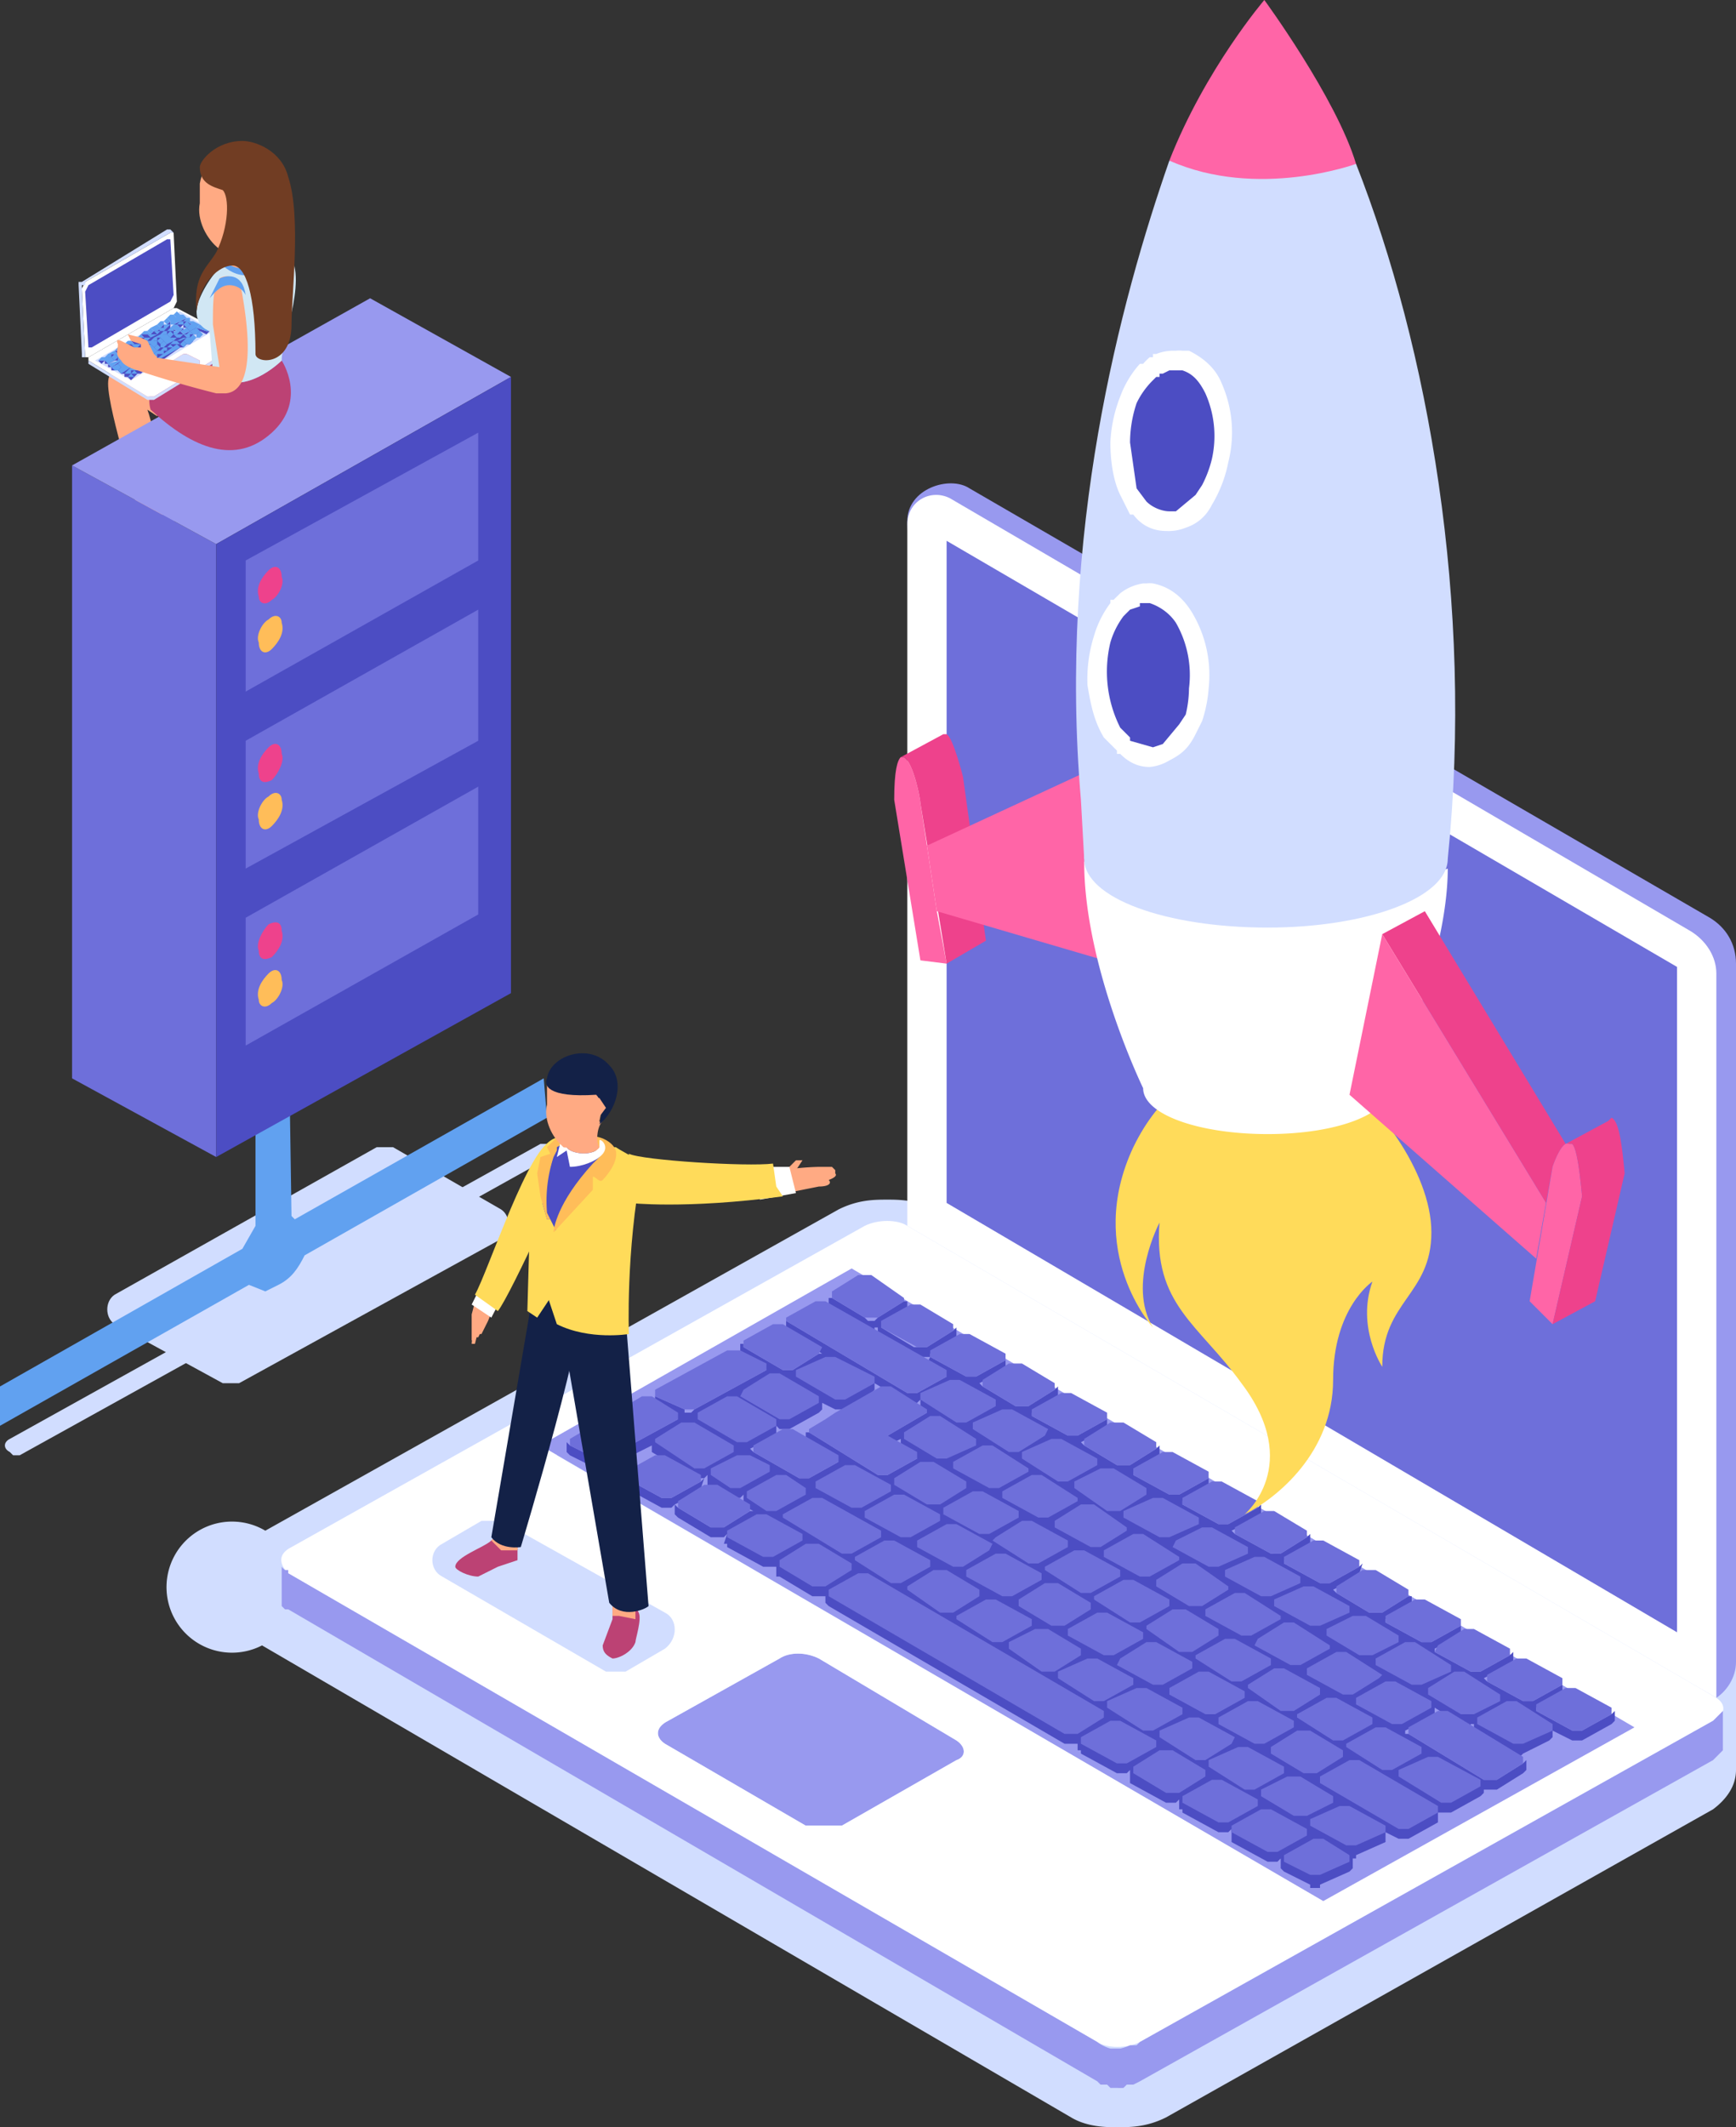 <svg xmlns="http://www.w3.org/2000/svg" id="Layer_1" x="0" y="0" viewBox="0 0 530 649" xml:space="preserve"><rect x="0" y="0" width="530" height="649" fill="#333333" stroke="none"/><style xmlns="http://www.w3.org/2000/svg">@keyframes bgMove{0%{transform:translate(0,-100px)}50%{transform:translate(0,0)}}@keyframes vectorBg{0%{transform:translate(-100px,0)}20%{transform:translate(0,5px)}}@keyframes lap_Vec{0%{transform:translate(150px,0)}20%{transform:translate(0,5px)}}@keyframes fireOpecity{0%,to{opacity:1}50%{opacity:.1}}@keyframes rocket_up{0%{transform:translate(0,0)}50%{transform:translate(0,15px)}}@keyframes Cloud-1{0%{transform:translate(0,0)}50%{transform:translate(10px,0)}}@keyframes Cloud-2{0%,to{opacity:1}50%{opacity:.1}}@keyframes Cloud-3{0%,to{opacity:1}50%{opacity:.1}}@keyframes light-Opecity{0%,to{opacity:1}50%{opacity:.2}}@keyframes light-2{0%,to{opacity:1}50%{opacity:.2}}@keyframes fastest-Line{0%{stroke-dashoffset:-100}50%{stroke-dashoffset:0}to{stroke-dashoffset:100}}.cloud_bg_1,.man_bg_1,.roc_bg_sec,.vec_lap_move{animation-name:bgMove;animation-duration:2.5s;animation-iteration-count:1;transform-origin:50% 50%}.cloud_bg_1,.roc_bg_sec,.vec_lap_move{animation-name:lap_Vec;animation-duration:8s}.cloud_bg_1,.roc_bg_sec{animation-name:rocket_up;animation-duration:3s;animation-iteration-count:infinite}.cloud_bg_1{animation-name:Cloud-1;animation-duration:5s}.cloud_bg_2,.cloud_bg_3{animation-name:Cloud-2;animation-duration:3s;animation-iteration-count:infinite}.cloud_bg_3{animation-name:Cloud-3;animation-duration:2.5s}.fastest_serve_line,.server_light_2,.server_light_bg{animation-name:light-2;animation-duration:2s;animation-iteration-count:infinite}.fastest_serve_line,.server_light_2{animation-duration:3s}.fastest_serve_line{animation-name:fastest-Line;animation-duration:5s;stroke:#4c4dc3;stroke-width:1.5px;stroke-dasharray:100;stroke-dashoffset:100;fill:none}</style><path fill="#D1DDFF" d="M153 369l-33-19h-5l-80 45c-3 2-3 7 0 9l33 18h5l80-44c3-2 3-7 0-9"/><path fill="#4C4DC3" d="M64 148l-8 6c-5 3-4-3-4-3l-8-1h-1c0 1 2 6 7 9h4l7-3-2 6 2 1 3-7c3-5 0-8 0-8"/><path fill="#FFAA83" d="M58 113l3 2 2-13c-3-2-16-6-16 3-1 9 9 38 9 41-1 3-4 5-6 6v2c3 2 7 0 9-1l5-5c-2-2-2-7-2-17-1-10-4-18-4-18"/><path fill="#4C4DC3" d="M51 160c-2 0-5 5-9 6-4 3-4-3-4-3l-7-1h-1c0 1 2 6 7 9l3 1 8-4-2 6 2 1 3-7c3-5 0-8 0-8"/><path fill="#FFAA83" d="M45 125l3 2 2-15c-3-1-17-4-17 5s10 38 9 41c0 3-3 5-5 6v2c2 2 7 1 8-1l6-5c-2-2-2-7-3-17 0-10-3-18-3-18"/><path fill="#61A1F0" d="M90 372l-1-1-1-66-10 5v64l-4 7-74 42v12l76-43 5 2 4-2c4-2 6-5 8-9l74-42-1-12-76 43z"/><path fill="#D1DDFF" d="M168 349h-3L3 439c-2 1-2 3 0 4l1 1h2l74-41h5l5-1c3-2 6-5 7-8l1-2 70-39v-4"/><path fill="#6E6FDA" d="M22 329l44 24V166l-44-24z"/><path fill="#9899EF" d="M22 142l44 24 90-51-43-24z"/><path fill="#4C4DC3" d="M66 353l90-50V115l-90 51z"/><path fill="#6E6FDA" d="M75 211l71-40v-39l-71 39z"/><path class="fastest_serve_line" fill="#4C4DC3" d="M92 196l9-5v-12l-9 6zM105 188l9-5v-11l-9 5zM117 181l10-5v-11l-10 5zM130 174l10-6v-11l-10 5zM92 179l9-5v-11l-9 5zM105 172l9-5v-11l-9 5zM117 165l10-6v-11l-10 5zM130 157l10-5v-11l-10 5z"/><path fill="#6E6FDA" d="M75 265l71-39v-40l-71 40zM75 319l71-40v-39l-71 40z"/><path class="server_light_bg" fill="#EE428C" d="M82 174c-2 2-4 5-3 8 0 2 2 3 4 1 2-1 4-5 3-7 0-3-2-4-4-2"/><path class="server_light_2" fill="#FFBD59" d="M82 189c-2 1-4 5-3 7 0 3 2 4 4 2s4-5 3-8c0-2-2-3-4-1"/><path class="fastest_serve_line" fill="#4C4DC3" d="M92 250l9-5v-11l-9 5zM105 243l9-6v-11l-9 5zM117 235l10-5v-11l-10 5zM130 228l10-6v-11l-10 5zM92 234l9-6v-11l-9 5zM105 226l9-5v-11l-9 5zM117 219l10-5v-12l-10 6zM130 211l10-5v-11l-10 5z"/><path class="server_light_bg" fill="#EE428C" d="M82 228c-2 2-4 5-3 8 0 3 2 3 4 2 2-2 4-6 3-8 0-3-2-4-4-2"/><path class="server_light_2" fill="#FFBD59" d="M82 243c-2 1-4 5-3 7 0 3 2 4 4 2s4-5 3-8c0-2-2-3-4-1"/><path class="fastest_serve_line" fill="#4C4DC3" d="M92 304l9-5v-11l-9 5zM105 297l9-5v-12l-9 6zM117 289l10-5v-11l-10 5zM130 282l10-5v-12l-10 6zM92 288l9-5v-12l-9 6zM105 280l9-5v-11l-9 5zM117 273l10-5v-12l-10 6zM130 265l10-5v-11l-10 5z"/><path class="server_light_bg" fill="#EE428C" d="M82 282c-2 2-4 6-3 8 0 3 2 3 4 2 2-2 4-5 3-8 0-3-2-3-4-2"/><path class="server_light_2" fill="#FFBD59" d="M82 297c-2 2-4 5-3 8 0 2 2 3 4 1 2-1 4-5 3-7 0-3-2-4-4-2"/><path fill="#BC4274" d="M86 110s-12 12-21 4l-1-13-11 9c-10 7-7 15-7 15 13 12 26 17 37 7s3-22 3-22z"/><path fill="#D1DDFF" d="M61 110l-4-2h-1l-5 3 4 3h1l5-3v-1"/><path fill="#FFF" d="M73 104L54 94h-1l-26 15v1l18 11h2l26-16v-1m-12 7l-5 3h-1l-4-3 5-3h1l4 2v1m-21 5l-10-6 24-14 10 5-24 15z"/><path fill="#D1DDFF" d="M73 105l-26 16h-2l-18-11v1l18 11h2l26-16v-1"/><path fill="#D1DDFF" d="M29 110l11 6 25-15-10-6z"/><path fill="#4C4DC3" d="M64 101h-1l-3-1 1-1-1 1-3-2h1v-1 1h-2l1-1-4 2h-1v-1h1l1-1 1-1-1 1-1-1 1 1-1 1h-1l-1-1 1 1-1 1-1-1 1 1h-1l-1 1-1-1 1 1-1 1h-1l-1-1 1 1-1 1-1-1 1 1h-2v0h-1l1 1h-1v0h-1v1h-1v0h-1l1 1h-3l1 1h-2l1 1h-3l1 1h-1-2l1 1h-2l1 1h-3l1 1 1-1v1h1l2-1h2l-3 2-1-1v1h1v1h2l1 1h1v1h1l1 1 1-1 1-1h1l1-1h1l1-1 1-1h1l7-5h1l1-1h1l1-1 1-1h1l1-1-1 1h-1v-1h-1 1v1l-1 1-1-1v-1 1h1v-1h1l1-1 2 1 1-1m-6 0l-2 1-1-1h1v-1l-2 2h-1v-1h1l-2-1v-1h2l1 1 1-1v1h1v1h1"/><path fill="#4C4DC3" d="M58 99v1h-1l1 1 2-1-2-1z"/><path fill="#4C4DC3" d="M57 99v-1 1h-1l1 1 1-1h-1M56 98l-2 1h2v-1M55 102v-1l-1 1h-1l1 1h1l1-1h-1M54 104h-1v1h-1 3l-1-1M52 105h-1v1h-1 3l-1-1M50 106h-1v1h2v-1h-1M49 107h-1l-1 1h3l-1-1M47 108h-1v1h2l-1-1M46 109h-2v1h2v-1M44 110h-1l-1 1h3l-1-1M42 111h-1v1h2l-1-1M41 112h-1l-1 1h3l-1-1M39 108h-1v1h2v-1h-1M41 107h-2v1h3v-1h-1M42 106h-1v1h2v-1h-1M44 105h-1v1h-1 3l-1-1M46 104h-1-1v1h3l-1-1M47 103h-1v1h2l-1-1M49 102h-1v1h-1 3l-1-1M51 101h-2v1h2v-1M52 100h-1v1h2l-1-1M53 102v-1l-1 1h-1l1 1 1-1M52 104v-1l-1 1h-1l1 1 2-1h-1"/><path fill="#4C4DC3" d="M50 105v-1l-1 1v1h1l1-1h-1M49 106v-1h-1l-1 1 1 1 1-1"/><path fill="#4C4DC3" d="M47 107v-1l-1 1h-1l1 1h1l1-1h-1"/><path fill="#4C4DC3" d="M45 108v-1l-1 1 1 1 1-1h-1"/><path fill="#4C4DC3" d="M44 109v-1l-2 1 1 1 1-1h1-1"/><path fill="#4C4DC3" d="M42 110v-1l-1 1h-1l1 1h1l1-1h-1"/><path fill="#4C4DC3" d="M41 108v1h-1v-1 2h1l1-1-1-1"/><path fill="#4C4DC3" d="M43 107l-1 1v-1 1h-1l1 1 2-1h-1v-1"/><path fill="#4C4DC3" d="M44 106v1h-1l1 1 1-1h-1v-1"/><path fill="#4C4DC3" d="M46 105l-1 1h-1l1 1h1l1-1h-1v-1"/><path fill="#4C4DC3" d="M48 104l-1 1h-1l1 1 1-1h1-1v-1"/><path fill="#4C4DC3" d="M49 103v1h-1l1 1 1-1h-1v-1"/><path fill="#4C4DC3" d="M51 102l-1 1h-1l1 1h1l1-1h-1v-1M40 109l-1 1-1-1v1l1 1 1-1v-1M40 111v-1l-1 1 1 1 1-1h-1M53 103v-1l-1 1 1 1 1-1h-1M52 99h-2v1h1l1-1M50 100h-2l1 1h1l1-1h-1"/><path fill="#4C4DC3" d="M48 101v-1 1h-1l1 1 1-1h-1"/><path fill="#4C4DC3" d="M47 102v-1l-1 1h-1l1 1 2-1h-1"/><path fill="#4C4DC3" d="M45 103v-1l-1 1v1h1l1-1h-1M43 104v-1 1h-1l1 1 1-1h-1"/><path fill="#4C4DC3" d="M42 105v-1l-1 1h-1l1 1h1l1-1h-1"/><path fill="#4C4DC3" d="M40 106v-1 1h-1l1 1 1-1h-1M39 107v-1l-1 1h-1l1 1 1-1"/><path fill="#4C4DC3" d="M37 108v-1l-1 1h-1l1 1h1l1-1h-1M34 110v-1l-1 1h-1l1 1 2-1h-1"/><path fill="#4C4DC3" d="M35 109v-1 1h-1l1 1 1-1h-1M38 109h-2v1h1l1-1M38 110l-1 1v-1 1h-1l1 1h1l1-1-1-1"/><path fill="#4C4DC3" d="M36 111l-2 1 1 1h1l1-1-1-1"/><path fill="#4C4DC3" d="M39 111l-1 1h-1l-1 1 1 1 3-2h-1v-1M39 113l-2 1h3l-1-1M40 114l-1 1h2l-1-1M42 113l-2 1h2v-1M43 112l-1 1h2l-1-1M45 111l-1 1h-1 3l-1-1M46 110l-1 1h1v0h1v-1h-1"/><path fill="#4C4DC3" d="M55 105l-2 1-1 1h-1l-1 1-1 1h-1l-1 1h-1 1l1 1v-1l7-4v-1M56 104l-1 1 1 1 1-1-1-1"/><path fill="#4C4DC3" d="M58 103h-1v1h-1l1 1h1l1-1-1-1"/><path fill="#4C4DC3" d="M57 102h-1v1h-1-1v1h1l2-1h-1v-1l1 1h1v-1h-1M58 101l-1 1h2v-1h-1"/><path fill="#4C4DC3" d="M60 100l-2 1 1 1h1l1-1-1-1"/><path fill="#61A1F0" d="M54 95l-1 1 1 1 1-1-1-1z"/><path fill="#61A1F0" d="M53 96h-1l-1 1 1 1h1l1-1-1-1z"/><path fill="#61A1F0" d="M51 97l-1 1 1 1 1-1-1-1z"/><path fill="#61A1F0" d="M50 98h-1l-1 1 1 1 1-1c1 0 1 0 0 0v-1z"/><path fill="#61A1F0" d="M48 99l-2 1 1 1h1l1-1-1-1z"/><path fill="#61A1F0" d="M46 100l-1 1 1 1 1-1-1-1z"/><path fill="#61A1F0" d="M45 101h-1l-1 1h1c0 1 0 1 0 0h2l-1-1z"/><path fill="#61A1F0" d="M43 102l-1 1h1c0 1 0 1 0 0h1l-1-1zM41 103l-1 1h1c0 1 0 1 0 0h1l-1-1z"/><path fill="#61A1F0" d="M40 104h-1l-1 1h3l-1-1zM38 105l-1 1h2l-1-1zM37 106h-1l-1 1h2c1 0 1 0 0 0v-1zM35 107l-2 1h3l-1-1zM33 108l-1 1h2v-1h-1zM32 109h-1l-1 1h3v-1h-1zM56 96h-1l-3 2v1h1l4-2-1-1zM51 99h-1v1h1l1-1c1 0 1 0 0 0h-1zM50 100h-2l1 1h1l1-1h-1zM48 101h-1l1 1 1-1h-1zM47 102h-2l1 1 2-1h-1z"/><path fill="#61A1F0" d="M45 103c0-1 0-1 0 0h-1c-1 0-1 0 0 0v1h1l1-1h-1z"/><path fill="#61A1F0" d="M43 104c0-1 0-1 0 0h-1l1 1 1-1h-1zM42 105h-2l1 1h1l1-1h-1z"/><path fill="#61A1F0" d="M40 106c0-1 0-1 0 0h-1l1 1 1-1h-1zM38 106l-1 1 1 1 1-1c1 0 1 0 0 0l-1-1z"/><path fill="#61A1F0" d="M37 107l-2 1 1 1h1l1-1-1-1z"/><path fill="#61A1F0" d="M35 108l-1 1 1 1 1-1-1-1z"/><path fill="#61A1F0" d="M34 109h-1l-1 1 1 1 2-1-1-1zM57 97l-1 1h2v-1h-1zM56 98h-1l-1 1h2v-1zM59 98h-2l3 2 1-1-2-1zM57 98l-1 1 1 1 1-1-1-1zM52 100l-1 1h2v-1h-1z"/><path fill="#61A1F0" d="M55 100l-1-1h-1l-1 1 2 1h-1c-1 0-1 0 0 0v1h1l2-2h-1zM50 101l-1 1h2v-1h-1zM49 102l-2 1h3v-1h-1zM47 103l-1 1h2v-1h-1zM46 104h-1l-1 1h3v-1h-1zM44 105l-1 1c-1 0-1 0 0 0h2v-1h-1zM42 106h-1v1h2v-1h-1zM41 107h-2v1h3v-1h-1zM39 108h-1v1h2v-1h-1zM37 109h-1v1h1l1-1c1 0 1 0 0 0h-1zM36 110l-3 1 1 1 3-2h-1z"/><path fill="#61A1F0" d="M52 101l-1 1 1 1 1-1-1-1z"/><path fill="#61A1F0" d="M51 102h-1l-1 1 1 1h1l1-1-1-1z"/><path fill="#61A1F0" d="M49 103l-1 1 1 1 1-1-1-1z"/><path fill="#61A1F0" d="M48 104h-1l-1 1 1 1 1-1c1 0 1 0 0 0v-1z"/><path fill="#61A1F0" d="M46 105l-2 1 1 1h1l1-1-1-1z"/><path fill="#61A1F0" d="M44 106l-1 1 1 1 1-1-1-1z"/><path fill="#61A1F0" d="M43 107h-1l-1 1 1 1 2-1-1-1z"/><path fill="#61A1F0" d="M41 108l-1 1c-1 0-1 0 0 0v1h1l1-1-1-1z"/><path fill="#61A1F0" d="M39 109l-1 1 1 1 1-1-1-1z"/><path fill="#61A1F0" d="M38 110h-1l-1 1 1 1h1l1-1-1-1z"/><path fill="#61A1F0" d="M36 111l-2 1 1 1h1l1-1-1-1zM59 99h-1l-1 1 1 1 2-1-1-1z"/><path fill="#61A1F0" d="M57 100l-2 1 1 1 2-1-1-1z"/><path fill="#61A1F0" d="M55 102c0-1 0-1 0 0h-2l1 1h1l1-1h-1z"/><path fill="#61A1F0" d="M53 103c0-1 0-1 0 0h-1l1 1 1-1h-1z"/><path fill="#61A1F0" d="M52 103h-1l-1 1 1 1 2-1-1-1z"/><path fill="#61A1F0" d="M50 104l-1 1c-1 0-1 0 0 0v1h1l1-1-1-1z"/><path fill="#61A1F0" d="M48 105l-1 1 1 1 1-1-1-1z"/><path fill="#61A1F0" d="M47 106h-1l-1 1 1 1h1l1-1-1-1z"/><path fill="#61A1F0" d="M45 107l-1 1 1 1 1-1-1-1z"/><path fill="#61A1F0" d="M44 108h-1l-1 1 1 1 1-1c1 0 1 0 0 0v-1z"/><path fill="#61A1F0" d="M42 109l-2 1 1 1h1l1-1-1-1z"/><path fill="#61A1F0" d="M40 110l-1 1 1 1 1-1-1-1z"/><path fill="#61A1F0" d="M39 111h-1l-2 2 1 1 3-2-1-1zM61 99l-1 1 3 1h1l-3-2zM60 100l-2 1 1 1h1l1-1-1-1z"/><path fill="#61A1F0" d="M58 101l-1 1h2l-1-1zM57 102h-1l1 1h1v-1h-1zM56 103l-2 1h1l2-1h-1zM54 104h-1l-1 1h3l-1-1zM52 105l-1 1c-1 0-1 0 0 0h2l-1-1zM50 106l-1 1h2v-1h-1zM49 107h-1l-1 1h3v-1h-1zM47 108l-1 1h2v-1h-1zM45 109l-1 1h2v-1h-1zM44 110l-2 1h3v-1h-1zM42 111l-1 1h2v-1h-1zM41 112h-1l-1 1h3v-1h-1zM39 113l-1 1c-1 0-1 0 0 0h2v-1h-1zM61 101l-1 1c-1 0-1 0 0 0v1h1l1-1-1-1z"/><path fill="#61A1F0" d="M59 102l-1 1 1 1 1-1-1-1z"/><path fill="#61A1F0" d="M58 103h-1l-1 1 1 1h1l1-1-1-1z"/><path fill="#61A1F0" d="M56 104l-1 1 1 1 1-1-1-1zM54 105l-7 5c-1 0-1 0 0 0h1l7-4-1-1zM46 110l-1 1h1c0 1 0 1 0 0h1l-1-1z"/><path fill="#61A1F0" d="M45 111h-1l-1 1h3l-1-1zM43 112l-1 1h2l-1-1zM41 113l-1 1h2l-1-1zM40 114l-1 1h2l-1-1z"/><path fill="#827C7B" d="M51 73l1 16 1 1-1-17z"/><path fill="#D2C8C6" d="M27 106h1l24-14-1-1z"/><path fill="#1E5D9D" d="M26 87h1l24-14-1-1z"/><path fill="#61A1F0" d="M39 79v0"/><path fill="#132146" d="M39 80zM39 79l-1-1v1l1 1v-1z"/><path fill="#FFF" d="M52 71L26 86l-1 2 1 21h1l26-15 1-2-1-21h-1m-13 9v-1 1"/><path fill="#4C4DC3" d="M51 73L27 87l-1 2 1 17h1l24-14 1-2-1-17h-1"/><path fill="#D1DDFF" d="M52 70h-1L25 86h-1v1l1 21v1h1l-1-21v-1h1v-1l26-15h1l-1-1"/><path fill="#D1E7F4" d="M81 74l-4 1-9 6c-3 2-8 10-8 14 0 5 4 6 4 6l1 13c9 8 21-4 21-4 0-7 9-27 1-34-2-2-4-2-6-2"/><path fill="#61A1F0" d="M77 75l-9 6s3 3 7 3 6-2 7-5c1-2 0-4-1-5l-4 1"/><path fill="#FFAA83" d="M67 85v1c-2 1-2 7-2 13l2 13-20-3-5 4a322 322 0 0 0 24 7h3c10-1 6-24 5-30-1-7-6-6-7-5"/><path fill="#61A1F0" d="M67 85l-3 6c1-1 3-4 6-4 2 0 4 1 5 3-1-7-6-6-8-5"/><path fill="#FFAA83" d="M79 70l-8 4s1 4-2 6c0 0 2 2 6 2s7-5 5-7l-1-5"/><path fill="#FFAA83" d="M72 48c-6 0-10 2-11 8v6c-1 5 2 11 6 14l2 1c2 0 14-7 14-12v-6c0-6-5-11-11-11"/><path fill="#713D23" d="M74 43c-8 0-13 6-13 8 0 5 4 6 7 7 2 2 2 11-2 19-3 5-7 7-6 18 1-9 7-14 11-14s7 9 7 27c0 3 11 4 11-9 0-9 3-33-1-45-2-8-10-11-14-11"/><path fill="#FFAA83" d="M45 104l-2-1-4-1 1 2 3 1v1h-2l-4-2s-2-1-1 1c0 2-1 3 1 5 1 2 5 3 5 3h2l4-4-1-1-2-4"/><path class="vec_lap_move" fill="#D1DDFF" d="M530 507L285 369c-5-3-11-3-14-3-4 0-9 0-15 3L81 467a20 20 0 1 0-1 35l247 144c5 3 11 3 14 3 4 0 9 0 15-3l167-94c4-3 7-7 7-12v-33z"/><path class="vec_lap_move" fill="#9899EF" d="M277 159l6 212 241 147c3-2 6-6 6-11V294c0-6-3-11-8-14L296 149c-6-4-19 0-19 10M292 531l-42-25c-4-2-9-2-12 0l-34 19c-4 2-4 5-1 7l43 25h11l35-20c3-1 3-4 0-6"/><path class="vec_lap_move" fill="#FFF" d="M524 518L277 374c-3-2-9-2-13 0L89 472c-4 2-4 5-1 8l247 143c3 2 9 2 13 0l175-98c4-2 4-5 1-7m-232 19l-35 20h-11l-43-25c-3-2-3-5 1-7l34-19c3-2 8-2 12 0l42 25c3 2 3 5 0 6m107 40L170 444l92-51 229 133-92 51z"/><path class="vec_lap_move" fill="#9899EF" d="M523 525l-175 98-1 1h-1-1a14 14 0 0 1-3 1h-1-1-1a12 12 0 0 1-4-2L88 480v-1h-1a5 5 0 0 1-1-1v-1 13l1 1h1l247 144 1 1h2l1 1h2a16 16 0 0 0 2 0l1-1h2l2-1 175-98 3-3v-12l-3 3"/><path class="vec_lap_move" fill="#9899EF" d="M165 441l239 139 95-53-239-140z"/><path class="vec_lap_move" fill="#4C4DC3" d="M492 523l-9 5h-3l-11-6v-1l7-4 1-1v-3 1l-9 5h-1-1-1l-11-6-1-1 8-4 1-1v-3l-1 1-9 5h-1-1-1l-11-6v-1l8-4v-4 1l-9 5h-1-1-1l-11-6v-1l7-4 1-1v-3 1h-1l-8 5h-1-1-1-1l-10-6-1-1 8-4v-1l1-3-1 1-9 5h-3l-11-6v-1l7-4 1-1v-3l-1 1-8 5h-1-1a3 3 0 0 1-1 0l-11-6-1-1 8-4 1-1v-3l-1 1-9 5h-2-1l-11-6v-1l7-4 1-1v-3 1l-9 5h-1-1-1l-11-6v-1l7-4 1-1v-3l-1 1-8 5h-2-1-1l-10-6-1-1 8-4v-4 1l-9 5h-1-2l-11-6v-1l7-4 1-1v-3l-1 1-8 5h-1-1-1-1l-10-6-1-1 8-4v-4 1l-9 5h-1-2l-11-6v-1l7-4 1-1v-3l-1 1-8 5h-1-1-1-1l-10-6 7-5h1v-3h-1l-8 5-1 1h-1-1l-1-1-10-6h-1v-1 4h1l10 6h1v1h2v-1h1v3h1l10 6h5l-1 2a2 2 0 0 1 1 0v1l5 3-9 5h-1-1-1l-37-22v-1 4l11 7h-1l-8 5h-1-1-1l-12-7v-1h-1v3l1 1 7 4-22 12-1 1h-1-1v-1l-9-4v-1 4l7 4-22 12-1 1h-1l-1-1-8-4-1-1v3l1 1 8 4v1h2v-1h1l14-7v2l13 8h3l1-1v3l7 4h3l1-1v4h1l2 1h-1l-8 5h-1-1-1-1l-10-6-1-1 8-4v-1l1-3-1 1-9 5h-3l-11-6v-1 4l11 6h3l1-1v3l1 1 10 6h4l1-1-1 3h1v1l11 6h4v3h1l10 6h4v2l1 1 72 42h4v-1 3h1v1l11 6h3l1-1v4l11 6h3l1-1v3h1v1l11 6h3l1-1v4l11 6h3l1-1v3l1 1 8 4v1h3v-1l9-4 1-1v-3h1v-1l9-4v-3l4 2h3l9-5v-3h4l9-5 1-1v-2 1h4l8-5 1-1v-3l-1 1-8 5h-1-1-1-1l-23-14h-1v-1l8-4 1-1v-2l8 5 1 1h2v-1h1v3h1l11 6a3 3 0 0 0 0 1h2l1-1 8-4 1-1v-2l6 3h3l9-5 1-1v-3l-1 1m-209-92l-12 7v3l4-2v3l5 3-9 5h-1a4 4 0 0 1-1 0h-1l-21-13h-1v3h1l9 6-9 5h-2-1l-14-8-1-1 8-4v-3l1 1h3l9-5 1-1v-2l4 2h3l8-5 1-1v-2l10 6h3l1-1v3l2 1"/><path class="vec_lap_move" fill="#4C4DC3" d="M226 429v-3l-13 7 12 7h3l9-5-11-6M243 423a2 2 0 0 1-1 0v-3 1h-1a2 2 0 0 1-1 0h-1-1l-4-3v3l-8 4v1l12 7h3l9-5v-1l-7-4M251 415l-1 1-7 4 12 7h3l9-5-16-9v2zM272 455v-3l-1 1h-3l-11-7v2l-1 1-8 4 1 1 11 6a3 3 0 0 0 1 0v1a4 4 0 0 0 2-1l9-5M280 475h-1v-3h-1-1-2l-6-3v2l-1 1-7 4 11 7h2a4 4 0 0 0 1 0l9-5-4-3M295 484v-1a1 1 0 0 1-1 0l1-2h-1-1-1-1-1l-5-3v2l-1 1-8 4h1l10 7h4l8-5 1-1-5-2M310 493a2 2 0 0 1 0-1v-2h-1-3l-6-3v2l-1 1-7 4 11 7h3l9-5v-1l-5-2M326 502a2 2 0 0 1-1-1v-2h-1a3 3 0 0 1-1 0h-1-1l-6-3v3l-8 4h1l10 7h4l8-5 1-1-5-2M341 511a2 2 0 0 1 0-1v-3l-1 1a3 3 0 0 1-1 0 2 2 0 0 1-1 0h-1l-6-3v2l-1 1-7 4 11 7a3 3 0 0 0 1 0h2l9-5v-1l-5-2zM357 520a1 1 0 0 1-1-1v-2h-1-3l-6-3v3l-8 4 11 7h2a4 4 0 0 0 1 0l9-5v-1l-4-2M372 529a2 2 0 0 1 0-1v-3l-1 1a4 4 0 0 1-1 0h-1-1l-6-3v2l-1 1-8 4h1l11 7h3l8-5 1-1-5-2M388 538l-1-1v-3l-1 1h-2-1l-6-3v2l-1 1-7 4 11 7h3l9-5v-1l-4-2M403 547a2 2 0 0 1 0-1v-3l-1 1a3 3 0 0 1-1 0h-1a3 3 0 0 1-1 0h-1l-5-3-1 2v1l-8 4h1l10 7h3l1-1 8-4 1-1-5-2M420 511h-1a1 1 0 0 1 0-1v-2l-1 1h-2l-1-1-8-5v2l-1 1-8 5h1l11 6 1 1 1-1h1l8-5h1l-2-1M405 502a2 2 0 0 1-1 0v-3h-1a3 3 0 0 1 0 1h-2-1v-1l-9-5v3l-8 5 11 6a3 3 0 0 0 1 0l1 1 1-1 9-5-1-1M389 493v-3h-1l-1 1a2 2 0 0 1-1 0h-1v-1l-9-5v2l-1 1-7 5 11 6 1 1h1l1-1 9-5-2-1M374 484a2 2 0 0 1-1 0v-3h-1a2 2 0 0 1 0 1h-2l-1-1-9-5v3l-8 5h1l10 6a3 3 0 0 0 1 1h2l1-1 8-5-1-1M358 475v-3h-1v1h-1-1-1v-1l-9-5v2l-1 1-7 5 11 6 1 1h1l1-1 9-5-2-1M343 466a2 2 0 0 1-1 0 1 1 0 0 1 0-1v-2l-1 1h-1a16 16 0 0 1-1 0 2 2 0 0 1-1-1l-8-5v3h-1l-8 5h1l11 6a3 3 0 0 0 0 1h2l1-1 8-5h1l-2-1M327 457v-3l-1 1a4 4 0 0 1-1 0h-2l-9-5v2h-1l-7 5 11 6 1 1h2v-1l9-5-1-1h-1M312 448a1 1 0 0 1-1-1l1-2-1 1a4 4 0 0 1-1 0h-1-1-1l-8-5v2h-1l-7 5 11 6a3 3 0 0 0 0 1h2l1-1 9-5-2-1M297 439h-1v-3l-1 1h-3l-9-6v2l-1 1-7 5h1l10 6 1 1h2v-1l9-4v-1l-1-1M291 451a1 1 0 0 1-1 0v-3h-1v1h-1a4 4 0 0 1-1 0l-1-1-5-3-1 2v1l-8 4 1 1 10 6h4l8-5-4-3zM303 473v-3l-1 1a3 3 0 0 1-1 0h-1-1l-11-7v2l-1 1-8 4 1 1 11 6h3l8-5h1M318 482v-3l-1 1h-1a3 3 0 0 1-1 0h-1l-11-7v2l-1 1-7 4v1l11 6a3 3 0 0 0 1 0h2l9-5M334 491v-3l-1 1a3 3 0 0 1-1 0h-1-1-1l-10-7-1 2v1l-8 4 1 1 10 6h4l8-5h1M349 497l-1 1a2 2 0 0 1-1 0h-1-1l-11-7v2l-1 1-7 4v1l11 6h3l9-5v-3z"/><path class="vec_lap_move" fill="#4C4DC3" d="M364 509v-3 1h-1a3 3 0 0 1-1 0h-1-1l-10-7h-1v3l-8 4v1l11 6a3 3 0 0 0 1 0h2l9-5M380 518v-3l-1 1a3 3 0 0 1-1 0 5 5 0 0 1-1 0h-1l-11-7v2l-1 1-8 4 1 1 11 6h3l9-5M395 527v-3l-1 1h-1-2l-11-7v2l-1 1-7 4v1l11 6h3l9-5M399 514h-1a2 2 0 0 1 0-1v-2h-2v1h-1v-1h-1l-6-3v3l-8 4h1l10 7h2a4 4 0 0 0 1 0h1l8-5-4-3M383 505v-3h-2v1h-1-1v-1l-6-3v2l-1 1-7 4 11 7a3 3 0 0 0 1 0h2l9-5-5-3zM368 496a2 2 0 0 1-1 0v-3h-1v1h-1-1v-1h-1l-5-3-1 2v1l-8 4h1l10 7a3 3 0 0 0 1 0h1a4 4 0 0 0 1 0h1l8-5h1l-5-3M352 487v-3h-1-1v1h-1l-1-1-6-3v2l-1 1-7 4 11 7a3 3 0 0 0 1 0h2l9-5-5-3M337 478v-1a1 1 0 0 1-1 0l1-2h-1-1v1h-1-1v-1h-1l-5-3v2l-1 1-8 4h1l11 7h3l9-5-5-3M322 469a2 2 0 0 1-1 0v-3h-1v1h-2-1v-1l-6-3v3l-8 4 11 7a3 3 0 0 0 1 0h1a4 4 0 0 0 1 0l9-5-4-3M306 460a1 1 0 0 1 0-1v-2h-1a3 3 0 0 1-1 1h-1a6 6 0 0 1-1 0v-1l-6-3v2l-1 1-7 4v1l11 6h3l9-5-5-3M414 523a2 2 0 0 1 0-1v-2h-1a3 3 0 0 1-2 1l-1-1-6-3v2l-1 1-7 4 11 7h3l9-5-5-3M411 536v-3l-1 1h-1-1-1l-11-7v2l-1 1-8 4 1 1 10 6h4l8-5h1M287 464v-3l-1 1h-1-1-1l-11-6v-1 2l-1 1-7 4v1l11 6h3l9-5M300 426h-1a1 1 0 0 1 0-1v-3l-1 1h-1-1-1l-6-3v2l-1 1-7 4 11 7a3 3 0 0 0 1 0h2l9-5-4-3M315 435a2 2 0 0 1 0-1h-1v-2a3 3 0 0 1-1 0h-2-1l-5-3v2l-1 1-8 4h1l11 7h3l8-5h1l-5-3M330 444a1 1 0 0 1 0-1v-2h-1a3 3 0 0 1-1 0h-1-1l-6-3v2l-1 1-7 4 11 7a3 3 0 0 0 1 0h2l9-5-5-3M346 453l-1-1v-2h-2-2l-5-3-1 2v1l-8 4h1l10 7h4l8-5 1-1-5-2M361 462v-3h-1-2a4 4 0 0 1-1 0l-6-3v2l-1 1-7 4 11 6v1h2l1-1 9-4v-1l-5-2M377 471l-1-1v-2h-1-2-1l-6-3v3l-8 4 11 6 1 1h2v-1l9-4v-1l-4-2M392 480a2 2 0 0 1 0-1 1 1 0 0 1-1 0l1-3-1 1h-2a3 3 0 0 1-1 0h-1l-5-3v2l-1 1-8 4h1l11 6v1h2l1-1 9-4v-1l-5-2M407 489a2 2 0 0 1 0-1v-3l-1 1a2 2 0 0 1-1 0h-2l-6-3v2l-1 1-7 4 11 6a3 3 0 0 0 1 1h2v-1l9-4v-1l-4-2h-1M423 498a2 2 0 0 1-1-1v-3l-1 1h-1-1-1l-5-3v2l-1 1-8 4h1l10 6a3 3 0 0 0 1 1h2l1-1 8-4 1-1-5-2M438 507a2 2 0 0 1 0-1v-3l-1 1h-1-1a7 7 0 0 1-1 0l-6-3v2l-1 1-7 4 11 6 1 1h1l1-1 9-4v-1l-5-2M469 525a2 2 0 0 1 0-1v-3l-1 1h-1-1a3 3 0 0 1-1 0l-6-3v2l-1 1-7 4 11 6v1h1a4 4 0 0 0 1 0l1-1 9-4v-1l-5-2M454 516a1 1 0 0 1-1-1v-3l-1 1h-3l-6-3v3l-8 4h1l10 6 1 1h2l1-1 8-4v-1l-4-2zM435 520v-3h-1a3 3 0 0 1-1 1h-1-1v-1l-9-5v2l-1 1-7 5 11 6a3 3 0 0 0 1 0l1 1v-1h1l9-5-2-1M430 532a2 2 0 0 1-1 0v-3h-2a3 3 0 0 1 0 1h-1v-1h-1l-6-3v2l-1 1-7 4 11 7a3 3 0 0 0 1 0h2l9-5-4-3M435 537l-1 1-8 4h1l13 8h3l9-5-17-10v2zM427 545h-1v-3l-1 1h-2-1l-11-7v2l-1 1-7 4v1l24 14h3l9-5v-1l-12-7M408 552l-1 1-7 4 11 6v1h2l1-1 9-4v-1l-15-8v2zM412 567h-1v-1l-11-6v2l-1 1-8 4 1 1 8 4 1 1h2v-1l9-4 1-1h-1M399 559v-2h-1a3 3 0 0 1 0 1h-1-1l-1-1-10-6h-1v2l-1 1-7 4v1l11 6a3 3 0 0 0 1 0h1a4 4 0 0 0 1 0l9-5v-1M384 550v-2l-1 1a3 3 0 0 1-1 0h-1-1l-11-7v2l-1 1-7 4v1l11 6h3l9-5v-1M369 541h-1l1-2-1 1a3 3 0 0 1-1 0h-1-1-1l-10-7h-1v3l-8 4 1 1 10 6h4l8-5h1v-1M353 533v-3l-1 1h-3l-11-7v2l-1 1-7 4v1l11 6a3 3 0 0 0 1 0h2l9-5M338 524v-3l-1 1a3 3 0 0 1-1 0 7 7 0 0 1-1 0h-1l-11-7a2 2 0 0 1-1 0v-3l-1 1h-1-1-1l-11-7v-3l-1 1a2 2 0 0 1-1 0 3 3 0 0 1-1 0h-1l-11-7a1 1 0 0 1-1 0v-1l1-2-1 1a2 2 0 0 1-1 0h-1a4 4 0 0 1-1 0h-1l-10-7h-1v-3l-1 1h-2-1l-11-7v2l-1 1-7 4v1l72 42a3 3 0 0 0 1 0h3l8-5h1M261 479v-3l-1 1h-1-1-1l-11-7-1 2v1l-8 4 1 1 10 6a3 3 0 0 0 1 0h3l8-5h1M239 466a2 2 0 0 1-1 0v-3l-1 1a3 3 0 0 0-1 0 15 15 0 0 1-1 0h-1l-4-3v2l-1 1-7 4v1l11 6a3 3 0 0 0 1 0h1a3 3 0 0 0 1 0l9-5-6-4z"/><path class="vec_lap_move" fill="#4C4DC3" d="M264 466a2 2 0 0 1 0-1v-2h-1a2 2 0 0 1-1 0l-1 1v-1h-1l-11-6-1-1v-3l-1 1h-3l-9-5v2l-1 1-7 4 1 1 6 4h3l9-5 1-1v3l-1 1-7 4 18 11h3l9-5-5-3zM230 446a2 2 0 0 1-1-1v-3l-1 1a2 2 0 0 1-1 0h-3v3l-8 4h1l6 4h3l9-5-5-3M213 436a1 1 0 0 1-1-1l1-2h-1a3 3 0 0 1-1 1h-1-1l-1-1v2l-1 1-8 4h1l12 8h3l9-5v-1l-11-6"/><path class="vec_lap_move" fill="#6E6FDA" d="M276 396l-10-7h-4l-8 5v2l10 6h4l8-5v-1M291 404l-10-6h-3l-9 5v2l11 6h3l8-5v-2M307 413l-11-6h-3l-9 5v2l11 6h3l9-5v-2M322 422l-10-6h-4l-8 5v2l10 6h4l8-5v-2M338 431l-11-6h-3l-9 5v2l11 6h3l9-5v-2M353 440l-10-6h-4l-8 5v2l10 6h4l8-5v-2M369 449l-11-6h-3l-9 5v2l11 6h3l9-5v-2M384 458l-11-6h-3l-9 5v2l11 6h3l9-5v-2M399 467l-10-6h-3l-9 5v2l11 6h3l8-5v-2M415 476l-11-6h-3l-9 5v2l11 6h3l9-5v-2M430 485l-10-6h-4l-8 5v2l10 6h4l8-5v-2M446 494l-11-6h-3l-9 5v2l11 6h3l9-5v-2M461 503l-11-6h-3l-8 5-1 2 11 6h3l9-5v-2M477 512l-11-6h-3l-9 5v2l11 6h3l9-5v-2M492 521l-11-6h-3l-9 5v2l11 6h3l9-5v-2M289 418l-37-21h-3l-9 5v1l37 22h3l9-5v-2M304 427l-11-6h-3l-9 4v2l11 7h3l9-5v-2M320 436l-11-6h-3l-9 4v2l11 7h3l8-5 1-2M335 445l-11-6h-3l-9 4v2l11 7h3l9-5v-2M350 454l-10-6h-4l-8 4v2l10 7h4l8-5v-2M366 463l-11-6h-3l-9 4v2l11 6h3l9-4v-2M381 472l-11-6h-3l-8 4-1 2 11 6h3l9-4v-2M397 481l-11-6h-3l-9 4v2l11 6h3l9-4v-2M412 490l-11-6h-3l-9 4v2l11 6h3l9-4v-2M427 499l-10-6h-4l-8 4v2l10 6h4l8-4v-2M443 508l-11-7h-3l-9 5v2l11 6h3l9-4v-2M458 517l-11-7h-3l-8 5v2l10 6h4l8-4v-2M474 526l-11-7h-3l-9 5v2l11 6h3l9-4v-2M251 411l-12-7h-3l-9 5v2l12 7h3l8-5 1-2M267 420l-12-6h-3l-9 4v2l12 7h3l9-5v-2M234 416l-8-4h-4l-22 12v2l9 4h3l22-12v-2M250 426l-12-7h-3l-8 5-1 2 12 7h3l9-5v-2M298 439l-11-7h-3l-8 5v2l10 6h3l9-4v-2"/><path class="vec_lap_move" fill="#6E6FDA" d="M283 430l-11-7h-3l-14 8-3 2-5 3v1l21 13h3l9-5v-2l-9-5 12-7v-1M314 448l-11-7h-3l-9 5v2l11 6h3l9-5v-1M329 457l-11-7h-3l-9 5v2l11 6h3l9-5v-1M344 466l-10-7h-4l-8 5v2l11 6h3l8-5v-1M360 475l-11-7h-3l-9 5v2l11 6h3l9-5v-1M375 484l-10-7h-4l-8 5v2l10 6h4l8-5v-1M391 493l-11-7h-3l-9 5v2l11 6h3l9-5v-1M406 502l-11-7h-3l-8 5-1 2 11 6h3l9-5v-1M422 511l-11-7h-3l-9 5v2l11 6h3l8-5 1-1M437 519l-11-6h-3l-9 5v2l11 6h3l9-5v-2M465 536l-23-14h-3l-9 5v2l23 14h4l8-5v-2M295 452l-10-6h-4l-8 5v2l10 6h4l8-5v-2M311 461l-11-6h-3l-9 5v2l11 6h3l9-5v-2M326 470l-11-6h-3l-8 5-1 1 11 7h3l9-5v-2M342 479l-11-6h-3l-9 5v1l11 7h3l9-5v-2M357 488l-11-6h-3l-9 5v1l11 7h3l9-5v-2M372 497l-10-6h-4l-8 5v1l10 7h4l8-5v-2M388 506l-11-6h-3l-9 5v1l11 7h3l9-5v-2M403 515l-11-6h-3l-8 5v1l10 7h4l8-5v-2M419 524l-11-6h-3l-9 5v1l11 7h3l9-5v-2M434 533l-11-6h-3l-9 5v1l11 7h3l9-5v-2M452 543l-13-7h-3l-9 4v2l13 8h3l9-5v-2M237 433l-12-7h-3l-9 5v2l12 7h3l9-5v-2M256 444l-14-8h-3l-9 5v2l14 8h3l9-5v-2M272 453l-11-6h-3l-9 5v2l11 6h3l9-5v-2M287 462l-11-6h-3l-9 5v2l11 6h3l9-5v-2M303 471l-11-6h-3l-9 5v2l11 6h3l8-5 1-2M318 480l-11-6h-3l-9 5v2l11 6h3l9-5v-2M333 489l-10-6h-4l-8 5v2l10 6h4l8-5v-2M349 498l-11-6h-3l-9 5v2l11 6h3l9-5v-2M364 507l-11-6h-3l-8 5-1 2 11 6h3l9-5v-2M380 516l-11-6h-3l-9 5v2l11 6h3l9-5v-2M395 525l-11-6h-3l-9 5v2l11 6h3l9-5v-2M410 534l-10-6h-4l-8 5v2l10 6h4l8-5v-2M439 551l-24-14h-3l-9 5v2l24 14h3l9-5v-2M207 431l-8-5h-3l-22 13v2l8 4h3l22-12v-2M224 441l-12-7h-4l-8 5v1l12 8h3l9-5v-2M235 447l-6-3h-4l-8 4v2l6 4h3l9-5v-2M246 454l-6-4h-3l-9 5v2l6 4h3l9-5v-2M269 467l-18-10h-3l-9 5v1l18 11h3l9-5v-2M284 476l-11-6h-3l-9 5v1l11 7h3l9-5v-2M299 485l-10-6h-4l-8 5v1l10 7h4l8-5v-2M315 494l-11-6h-3l-9 5v1l11 7h3l9-5v-2M330 503l-10-6h-4l-8 4v2l10 7h4l8-5v-2M346 512l-11-6h-3l-9 4v2l11 7h3l9-5v-2M361 521l-11-6h-3l-9 4v2l11 7h3l9-5v-2M377 530l-11-6h-3l-9 4v2l11 7h3l8-5 1-2M392 539l-11-6h-3l-9 4v2l11 7h3l9-5v-2M407 548l-10-6h-4l-8 4v2l10 6h4l8-4v-2M423 557l-11-6h-3l-9 4v2l11 6h3l9-4v-2M214 450l-11-6h-3l-9 5v2l11 6h3l9-5v-2M229 459l-10-6h-4l-8 5v2l10 6h4l8-5v-2M245 468l-11-6h-3l-9 5v2l11 6h3l9-5v-2M260 477l-10-6h-4l-8 5v2l10 6h4l8-5v-2M337 522l-72-42h-3l-9 5v2l72 42h4l8-5v-2M353 531l-11-6h-3l-9 5v2l11 6h3l9-5v-2M368 540l-10-6h-4l-8 5v2l10 6h4l8-5v-2M384 549l-11-6h-3l-9 5v2l11 6h3l9-5v-2M399 558l-11-6h-3l-9 5v2l11 6h3l9-5v-2M412 566l-8-5h-3l-9 5v2l8 4h3l9-4v-2"/><path class="vec_lap_move" fill="#FFF" d="M277 160v214l247 144V297c0-5-3-10-8-13L290 152c-6-3-13 1-13 8"/><path class="vec_lap_move" fill="#6E6FDA" d="M289 367V165l223 130v203z"/><path fill="#FFDB5A" d="M410 330c9 5 27 27 27 46s-15 21-15 41c0 0-8-12-3-26 0 0-12 8-12 30s-17 36-27 41c0 0 18-15-1-40-13-18-27-24-25-49 0 0-10 19-2 32 0 0-21-23-6-55 16-33 48-31 64-20" style="animation-name:fireOpecity;animation-duration:3s;animation-iteration-count:infinite"/><path class="roc_bg_sec" fill="#FF65A7" d="M275 231h1c3 2 5 13 5 14l2 13 3 20 3 16-8-1-8-49c0-9 1-12 2-13"/><path class="roc_bg_sec" fill="#EE428C" d="M294 237s-3-12-5-13h-1l-13 7h1c3 2 5 13 5 14l8 49 12-7-7-50z"/><path class="roc_bg_sec" fill="#FF65A7" d="M283 258l54-25 7 62-58-17z"/><path class="roc_bg_sec" fill="#FFF" d="M403 276a148 148 0 0 1-28-7c-10-4-21-10-33-17-4-2-11 11-11 11 0 32 18 69 18 69 0 8 17 14 38 14s37-6 37-14c0 0 18-39 18-67 0 0-32 12-39 11"/><path class="roc_bg_sec" fill="#D1DDFF" d="M414 50l-57-1c-15 43-34 114-27 195l1 18c4 3 111 0 111 0 8-78-6-156-28-212"/><path class="roc_bg_sec" fill="#8C8C8C" d="M362 148l1-1-1 1M385 186h-1 1M366 143v-1 1M365 144v-1 1"/><path class="roc_bg_sec" fill="#151336" d="M368 142v-1 1M362 149v-1 1M363 147v-1 1M365 143h0M366 142h0"/><path class="roc_bg_sec" fill="#155E7C" d="M367 142h1-1"/><path class="roc_bg_sec" fill="#EE428C" d="M478 349c-2 1-4 7-4 7l-2 11-50-82 13-7 43 71"/><path class="roc_bg_sec" fill="#FF65A7" d="M474 356s2-6 4-7a1 1 0 0 1 1 0h1c1 1 2 5 3 16l-9 39-7-7 7-41z"/><path class="roc_bg_sec" fill="#EE428C" d="M492 341l-1 1-13 7a1 1 0 0 1 1 0h1c1 1 2 5 3 16l-9 39 13-7 9-39c-1-11-2-16-4-17"/><path class="roc_bg_sec" fill="#FF65A7" d="M412 334l10-49 50 82-3 17z"/><path class="roc_bg_sec" fill="#D1DDFF" d="M442 262c0 12-25 21-55 21-31 0-56-9-56-21 0-11 25-21 56-21 30 0 55 10 55 21"/><path class="roc_bg_sec" fill="#FFF" d="M356 162c-3 0-7-1-10-5h-1l-3-6c-2-4-3-10-3-16a43 43 0 0 1 3-14 31 31 0 0 1 6-10h1a17 17 0 0 1 2-2h1v-1h1a14 14 0 0 1 5-1h1a9 9 0 0 1 2 0h2c4 2 8 5 10 10a37 37 0 0 1 2 24 40 40 0 0 1-5 13c-2 4-5 6-8 7a14 14 0 0 1-6 1"/><path class="roc_bg_sec" fill="#4C4DC3" d="M357 113h4c3 1 5 3 7 7a32 32 0 0 1 2 20 35 35 0 0 1-3 8l-2 3-6 5h-2c-2 0-5-1-7-3l-3-4-2-14a38 38 0 0 1 2-12 25 25 0 0 1 5-7l1-1h1v-1h1l2-1"/><path class="roc_bg_sec" fill="#FFF" d="M351 234c-3 0-6-1-9-4h-1v-1l-4-4c-3-5-4-10-5-16a44 44 0 0 1 2-15 31 31 0 0 1 5-10v-1h1a14 14 0 0 1 1-1l1-1a15 15 0 0 1 7-3h1a9 9 0 0 1 2 0c5 1 9 4 12 9a37 37 0 0 1 5 23 41 41 0 0 1-2 10l-2 4c-2 4-4 6-8 8a14 14 0 0 1-6 2"/><path class="roc_bg_sec" fill="#4C4DC3" d="M348 185v-1h3c3 1 6 3 8 6a32 32 0 0 1 4 20 35 35 0 0 1-1 8l-2 3-5 6-3 1-7-2v-1l-3-3a38 38 0 0 1-3-26 25 25 0 0 1 4-8l1-1 1-1 3-1"/><path class="roc_bg_sec" fill="#FF65A7" d="M386 0s-18 21-29 49c27 12 57 1 57 1-6-20-28-50-28-50"/><path fill="#D1DDFF" d="M203 492l-50-28h-6l-12 7c-4 2-4 8 0 10l50 29h6l12-7c4-3 4-9 0-11" style="animation-name:vectorBg;animation-duration:6s;animation-iteration-count:1;transform-origin:50% 50%"/><path class="man_bg_1" fill="#FFAA83" d="M144 410h1l1-4 3-5-2-1c-2 2-3 9-3 10"/><path class="man_bg_1" fill="#FFAA83" d="M145 408h1l2-4 2-5-2-1c-2 2-2 9-3 10"/><path class="man_bg_1" fill="#FFAA83" d="M146 407h1l2-4 2-5h-2c-2 2-2 8-3 9"/><path class="man_bg_1" fill="#FFAA83" d="M145 397a75 75 0 0 1-1 4v8l1-1 1-6v3l1-1c2-2 1-4 1-5l-3-2"/><path class="man_bg_1" fill="#BC4274" d="M194 490l-7-1v5l-3 8c0 2 1 3 3 4 2 0 6-2 7-5 0-1 2-7 1-9l-1-2z"/><path class="man_bg_1" fill="#FFAA83" d="M187 489v4h2l5 1v-2-2l-7-1z"/><path class="man_bg_1" fill="#BC4274" d="M152 468l-2 2c-2 2-11 5-11 8 0 1 4 3 7 3l6-3 6-2v-3-3l-6-2z"/><path class="man_bg_1" fill="#FFAA83" d="M150 470l3 3h5v-3l-6-2-2 2"/><path class="man_bg_1" fill="#FFF" d="M144 398l6 4 11-21-7-3-10 20"/><path class="man_bg_1" fill="#FFDB5A" d="M145 395l7 5c4-5 23-47 23-48-2 0-6-4-6-4-7 0-20 40-24 47"/><path class="man_bg_1" fill="#FFAA83" d="M243 354l-3 3h3l2-3h-2"/><path class="man_bg_1" fill="#FFAA83" d="M254 356h-4a83 83 0 0 0-11 1h-1a14 14 0 0 0-1 1l1 1 2 5 10-2c3 0 4-1 3-2 0 0 3-1 2-2v-1l-1-1"/><path class="man_bg_1" fill="#FFF" d="M232 356v10l11-2-2-8h-9"/><path class="man_bg_1" fill="#4C4DC3" d="M170 349l-4 14-1 10 11 7 11-28c-1 1-17-3-17-3"/><path class="man_bg_1" fill="#132147" d="M163 393l-13 76c3 4 9 3 9 3s22-73 18-76l-14-3"/><path class="man_bg_1" fill="#132147" d="M171 402l15 87c4 5 11 2 12 1l-7-88c-2 2-18 1-20 0"/><path class="man_bg_1" fill="#FFDB5A" d="M168 349l4-2c-8-1-10 14-10 18l-1 35 3 2 4-6 1-9v-8l1-3-2-4h-1l-2-7-1-7 1-5 3-1-1-2 1-1"/><path class="man_bg_1" fill="#FFDB5A" d="M188 350h-2c0-1-9 15-11 16l-3 2-2 6-2 8-1 4v9l3 9c10 5 22 3 22 3s-1-25 4-51c0-2-5-4-8-6"/><path class="man_bg_1" fill="#FFDB5A" d="M236 355c-8 1-40-1-44-3v15s17 2 47-2l-2-3-1-7"/><path class="man_bg_1" fill="#FFBD59" d="M170 347l-2 2-1 1 1 2-3 1-1 5 1 7 2 7h1l1 4-1-4-1-2a43 43 0 0 1 2-17l1-2v-1l7-4c-1-1-7 1-7 1"/><path class="man_bg_1" fill="#FFBD59" d="M180 347l3 6-2 2c-11 12-12 20-12 21l12-13v-4c1 0 2 2 3 1 0 0 5-5 4-9-1-3-6-5-8-4"/><path class="man_bg_1" fill="#FFF" d="M183 348v2c-2 3-9 2-10 0l2-3-4 2-1 4 3-2 1 5c4 0 8-2 9-3 4-3 0-6 0-5"/><path class="man_bg_1" fill="#FFAA83" d="M174 344c0 1 1 4-1 6 1 2 8 3 10 0-1-1-1-6 1-8-1 0-8 3-10 2"/><path class="man_bg_1" fill="#FFAA83" d="M177 327c-4-1-8 0-10 4v6c-1 4 1 9 4 12l1 1c3 1 11-4 11-8l1-5c1-5-2-10-7-10"/><path class="man_bg_1" fill="#132147" d="M167 329c-1 2 0 6 15 5 3 3 1 9 1 9 5-4 8-13 3-18-6-7-18-3-19 4"/><path class="man_bg_1" fill="#FFAA83" d="M183 335h-1v7l3-4-2-3"/></svg>